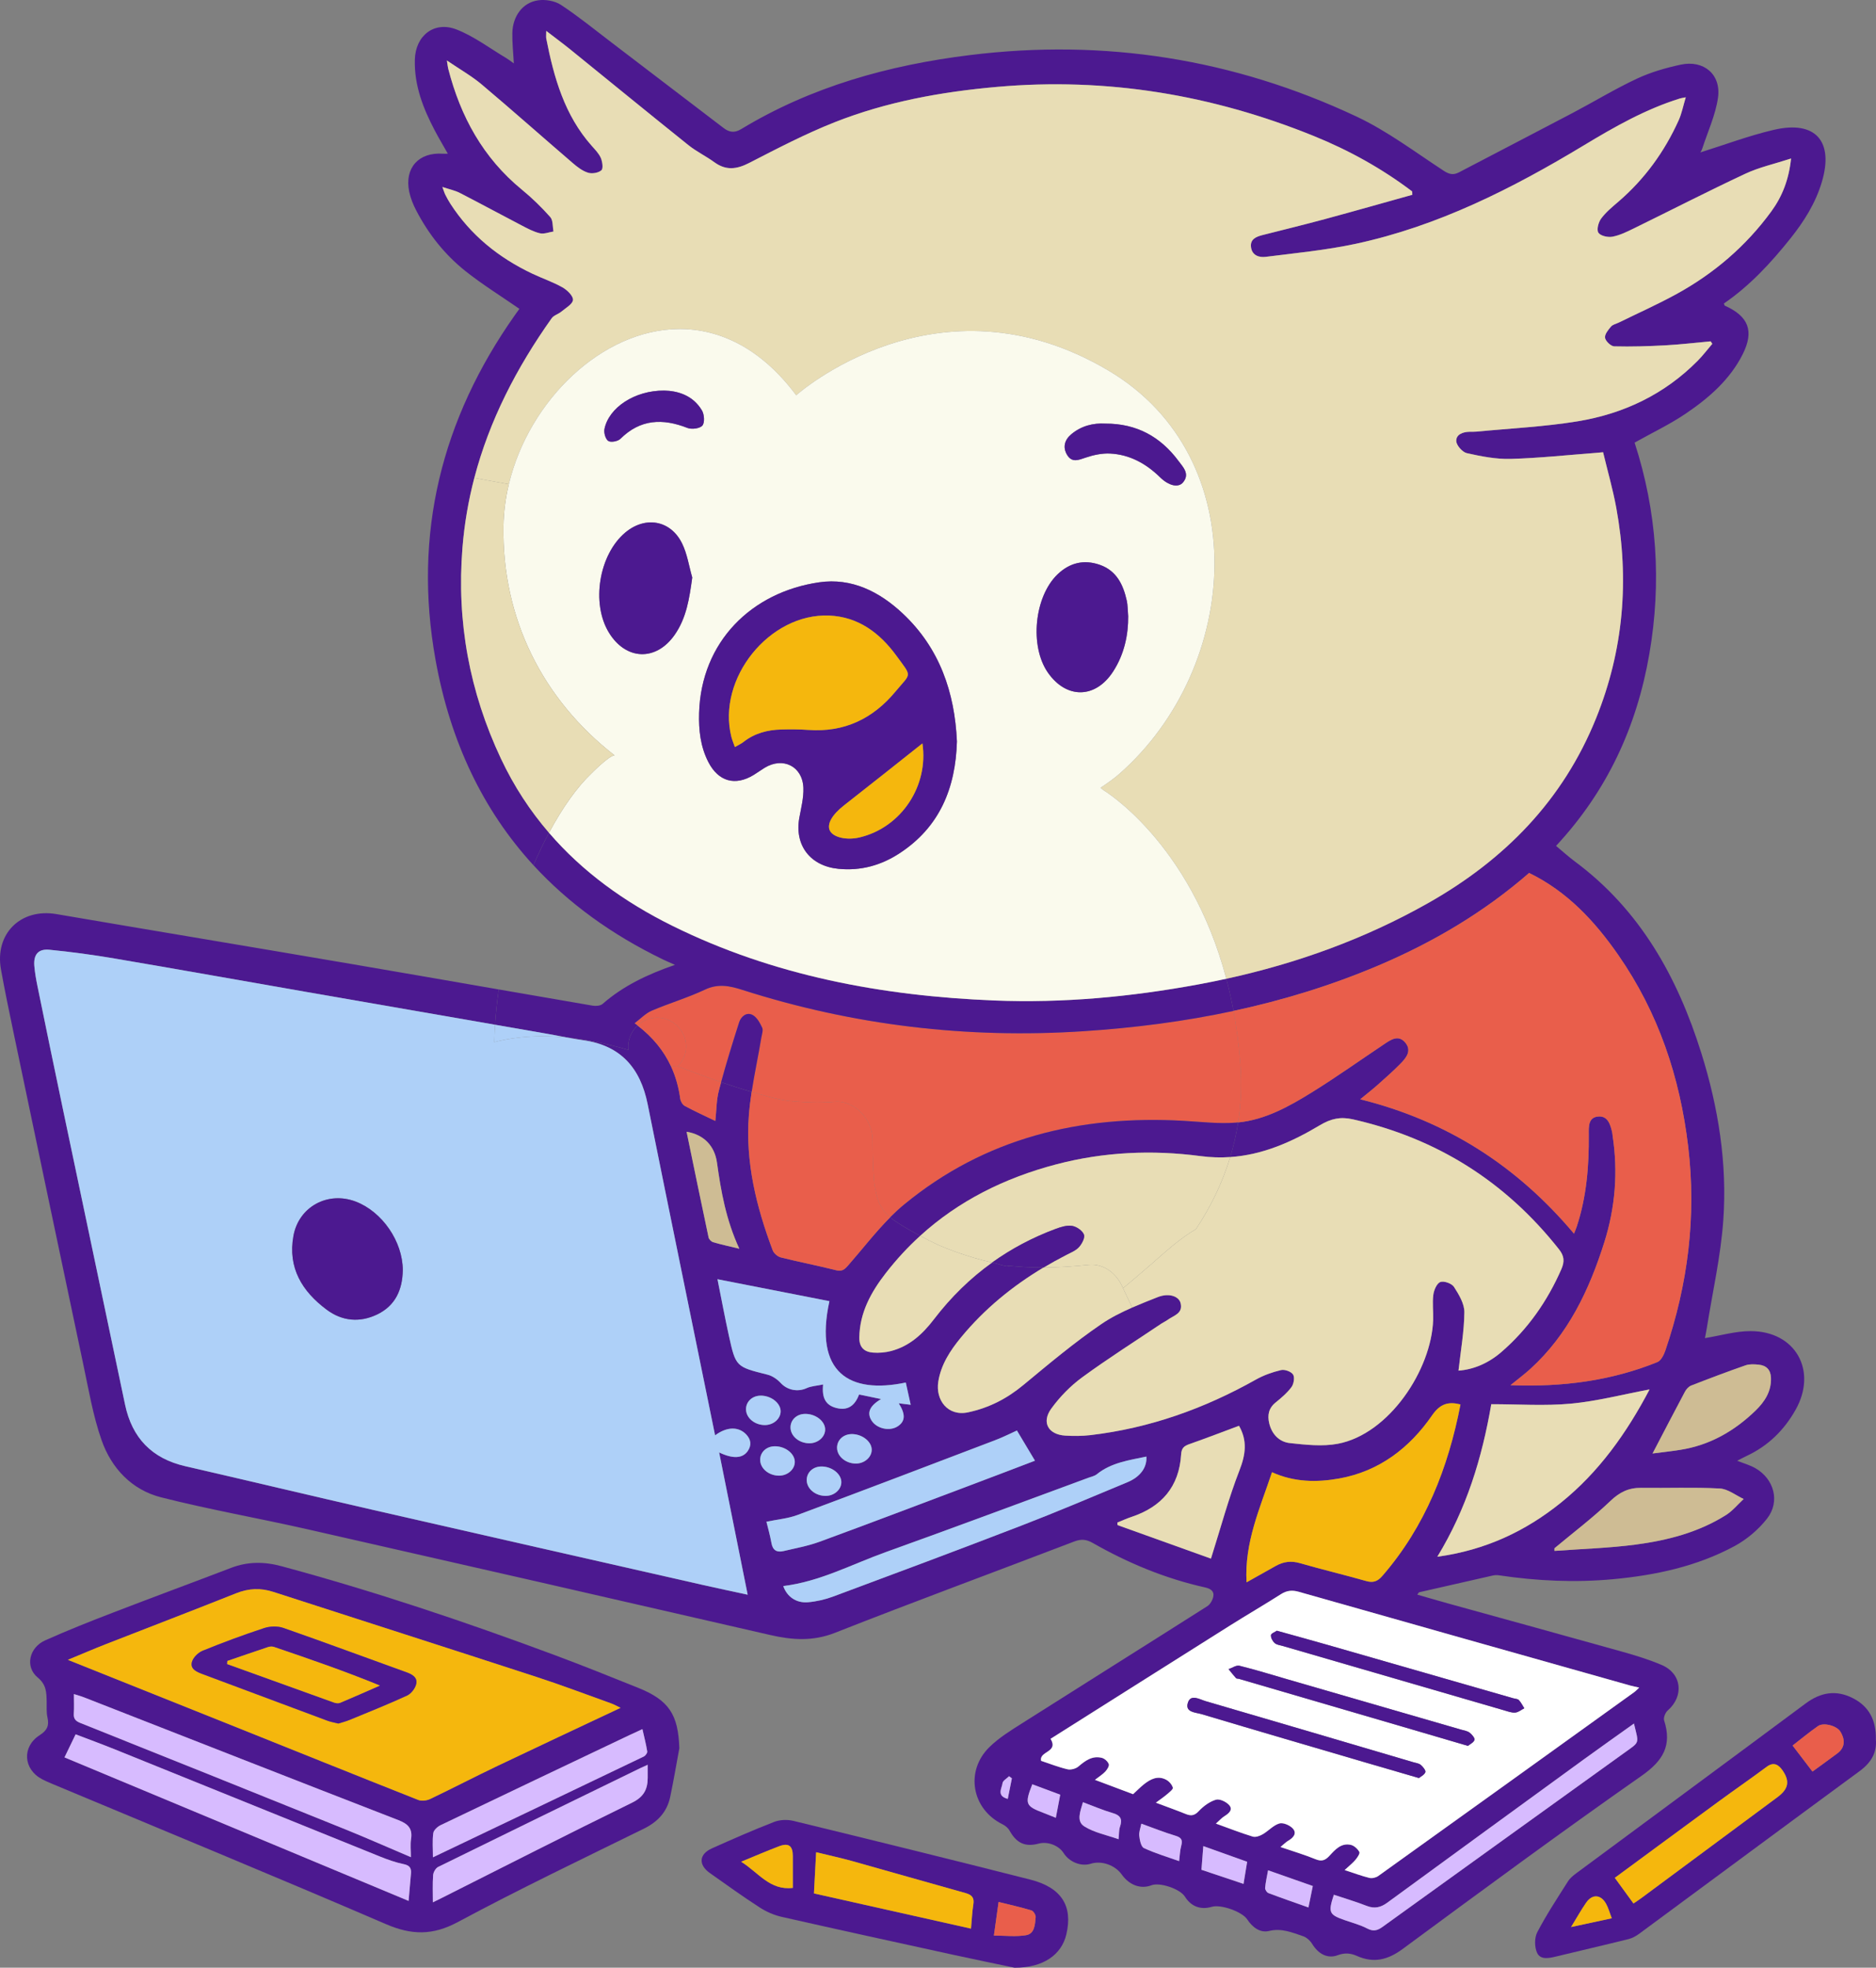 <?xml version="1.0" encoding="UTF-8"?>
<svg xmlns="http://www.w3.org/2000/svg" id="Layer_2" data-name="Layer 2" viewBox="0 0 926.21 971.27">
  <rect x="0" y="0" width="926.21" height="971.27" fill="#808080" stroke="none"/>
  <defs>
    <style>
      .cls-1 {
        fill: #4c1990;
      }

      .cls-1, .cls-2, .cls-3, .cls-4, .cls-5, .cls-6, .cls-7, .cls-8, .cls-9 {
        stroke-width: 0px;
      }

      .cls-2 {
        fill: #aed0f8;
      }

      .cls-3 {
        fill: #d7bbff;
      }

      .cls-4 {
        fill: #cebc94;
      }

      .cls-5 {
        fill: #fff;
      }

      .cls-6 {
        fill: #e95e4b;
      }

      .cls-7 {
        fill: #fafaed;
      }

      .cls-8 {
        fill: #e8ddb5;
      }

      .cls-9 {
        fill: #f5b70d;
      }
    </style>
  </defs>
  <g id="Layer_1-2" data-name="Layer 1">
    <g>
      <path class="cls-1" d="M926.14,858.6c.57,6.56-2.4,11.5-8.01,15.62-36.32,26.66-72.51,53.5-108.77,80.24-1.57,1.15-3.4,2.2-5.27,2.67-11.9,2.96-23.86,5.71-35.78,8.6-3.51.85-7.75,1.79-9.42-1.8-1.31-2.84-1.35-7.42.08-10.17,4.53-8.66,9.94-16.87,15.19-25.15,1.02-1.63,2.69-2.94,4.27-4.11,37.68-27.9,75.43-55.7,113.06-83.68,7.42-5.52,15.01-6.8,23.26-2.62,8.11,4.11,11.6,11.04,11.39,20.4ZM907.13,865.47c3.62-2.7,4.1-6.41,1.5-10.73-1.74-2.88-8.26-4.71-11.08-2.73-4.44,3.11-8.63,6.58-12.52,9.59,3.31,4.33,6.36,8.33,9.81,12.85,3.99-2.91,8.17-5.9,12.29-8.98ZM877.5,887.13c5.41-4,6.35-7.78,2.58-13.24-1.85-2.68-4.25-4.46-7.82-1.81-7.85,5.85-15.93,11.41-23.83,17.2-17.14,12.54-34.22,25.15-51.17,37.62,3.29,4.53,6.16,8.47,9.21,12.66,1.1-.75,2.47-1.62,3.78-2.59,22.41-16.61,44.81-33.24,67.25-49.84ZM795.75,946.87c-1.06-2.76-1.67-5.15-2.84-7.22-2.6-4.61-6.81-4.82-9.81-.48-2.47,3.57-4.59,7.38-7.44,12.02,7.26-1.56,13.34-2.86,20.09-4.32Z"></path>
      <path class="cls-6" d="M908.63,854.74c2.6,4.32,2.12,8.03-1.5,10.73-4.12,3.08-8.3,6.07-12.29,8.98-3.45-4.52-6.5-8.52-9.81-12.85,3.89-3.01,8.08-6.48,12.52-9.59,2.82-1.98,9.34-.15,11.08,2.73Z"></path>
      <path class="cls-1" d="M875.81,64.08c20.52-4.78,29.68,5.59,23.65,25.79-3.1,10.37-8.74,19.36-15.41,27.72-9.66,12.11-20.12,23.44-32.93,32.21.21.54.24.99.44,1.07,11.71,5.23,14.59,12.5,8.86,23.94-6.3,12.56-16.67,21.57-28.01,29.26-7.9,5.36-16.63,9.5-25.38,14.41,11.04,33.97,13.41,68.95,7.25,104.46-6.19,35.73-20.76,67.45-46.04,94.59,3.25,2.71,6.15,5.36,9.3,7.7,32.26,23.94,50.67,57.09,62.4,94.49,8.42,26.84,12.87,54.52,10.87,82.61-1.26,17.8-5.3,35.4-8.11,53.08-.3,1.92-.71,3.81-.95,5.09,7.59-1.23,15.03-3.45,22.48-3.46,22.23-.04,33.22,19.52,22.22,38.94-5.62,9.93-13.47,17.68-23.92,22.58-1.6.75-3.15,1.6-4.85,2.47,3.24,1.3,6.33,2.15,9.01,3.69,9.19,5.29,12.28,16.41,5.79,24.78-4.25,5.48-10.04,10.37-16.14,13.67-18.53,9.99-38.8,14.33-59.65,16.3-19,1.79-37.89.9-56.72-1.91-.96-.15-2.01-.09-2.96.12-12.12,2.72-24.23,5.48-36.34,8.26-.23.05-.38.45-.94,1.17,5.37,1.54,10.52,3.05,15.7,4.49,28.41,7.86,56.85,15.65,85.24,23.61,6.67,1.87,13.36,3.91,19.72,6.62,9.96,4.24,11.16,15.33,2.98,22.47-1.17,1.02-2.2,3.55-1.77,4.89,3.96,12.34-.46,19.88-11.1,27.33-39.78,27.85-78.89,56.67-117.98,85.49-7.36,5.42-14.3,7.14-22.63,3.42-3.03-1.35-5.97-1.64-9.45-.34-5.07,1.91-9.59-.69-12.56-5.51-1-1.63-2.75-3.28-4.52-3.87-5.39-1.8-10.59-4.1-16.8-2.59-4.48,1.09-8.23-1.85-10.8-5.73-2.51-3.79-12.98-7.51-17.47-6.19-5.53,1.64-10.24-.15-13.3-5.05-2.36-3.78-12.34-7.17-16.48-5.59-5.31,2.03-10.92,0-14.71-5.33-3.32-4.66-9.99-6.96-15.3-5.29-4.74,1.5-10.51-.79-13.4-5.3-2.4-3.76-7.86-5.82-12.28-4.64-6.69,1.79-10.96-.22-14.4-6.43-.72-1.3-2.13-2.46-3.49-3.12-15.15-7.45-18.58-26.2-6.42-38.11,4.81-4.7,10.76-8.33,16.49-11.97,30.32-19.24,60.76-38.3,91.06-57.55,1.46-.93,2.66-3.07,2.98-4.82.49-2.76-1.55-3.89-4.13-4.46-19.6-4.37-37.95-11.99-55.35-21.91-3.19-1.82-5.71-2.08-9.19-.75-39.35,15.07-78.91,29.63-118.12,45.07-11,4.33-21.23,3.56-32.11,1.06-76.17-17.51-152.36-34.94-228.59-52.22-23.95-5.43-48.19-9.66-71.98-15.7-14.53-3.68-24.58-14.38-29.45-28.31-4.19-11.98-6.32-24.71-8.97-37.19-11.59-54.73-23.05-109.48-34.53-164.23-2.14-10.23-4.27-20.48-6.13-30.77-3.21-17.7,9.72-30.41,27.39-27.39,48.94,8.35,97.92,16.48,146.86,24.84,23.84,4.07,47.67,8.21,71.5,12.35-.82,5.72-1.44,11.54-1.82,17.42-30.94-5.37-61.88-10.74-92.81-16.12-31.73-5.53-63.43-11.19-95.18-16.59-10.63-1.8-21.34-3.26-32.06-4.3-5.52-.54-7.9,2.45-7.42,8.02.29,3.3.86,6.59,1.53,9.84,4.09,20,8.21,39.99,12.41,59.97,10.26,48.89,20.59,97.77,30.85,146.66,3.46,16.49,13.24,26.63,29.74,30.43,31.05,7.14,62.03,14.55,93.09,21.66,54.18,12.41,108.4,24.68,162.62,36.99,7.02,1.59,14.07,3.07,21.95,4.78-4.81-24.01-9.43-47.01-14.09-70.23,6.86,3.29,11.64,3,14.18-.77,1.95-2.91,1.49-5.71-.87-8.16-3.74-3.89-9.52-3.83-15.31.5-11.18-54.84-22.34-109.15-33.3-163.5-3.58-17.75-13.23-28.93-31.73-31.53-2.69-.38-5.37-.85-8.04-1.35,10.21,1.02,20.37,3.25,30.32,6.13-.07-.56-.12-1.12-.12-1.69,0-4.02,1.79-7.73,4.59-10.36,7.54,5.8,12.97,12.49,16.52,20.17,2.27,4.91,3.77,10.22,4.56,15.96.18,1.29,1.13,2.97,2.22,3.56,4.78,2.59,9.74,4.83,15.1,7.42.59-5.43.52-10.37,1.74-14.96.37-1.4.74-2.8,1.12-4.19,4.97,1.71,9.95,3.33,15.01,4.77.02.01.04.01.06.02-.58,3.82-1.06,7.65-1.36,11.49-1.8,23.09,3.66,45.22,11.75,66.71.56,1.5,2.45,3.13,4.01,3.52,9.01,2.26,18.15,4,27.15,6.29,2.99.77,4.23-.22,6.1-2.36,6.92-7.89,13.41-16.37,20.79-23.77.44.38.88.75,1.32,1.13.12.1.24.19.37.27.82.55,1.63,1.12,2.46,1.65,1.96,1.27,3.98,2.47,6.01,3.62,1.52.86,3.05,1.71,4.6,2.53-6.07,5.52-11.75,11.66-17.01,18.44-7.18,9.25-12.84,19.39-13.03,31.73-.07,4.93,2.48,7.12,6.78,7.46,2.92.23,6.01-.04,8.85-.77,9.11-2.37,15.59-8.33,21.21-15.68,8.36-10.94,17.94-20.3,28.73-28.02.21.05.42.09.63.14,1.63.35,6.7,2.18,8.4,1.61-.88.21-3.03-.42-.42-.15.73.07,1.46.15,2.2.22,1.74.17,3.48.3,5.22.4,3.09.18,6.19.25,9.29.24h.07c-15.38,9.2-29.17,20.44-40.74,34.49-5.32,6.45-9.91,13.43-11.24,21.9-1.42,9.03,4.71,17.25,14.76,15.09,10.43-2.24,19.17-6.78,27.29-13.51,12.54-10.38,25.06-20.9,38.48-30.06,4.71-3.22,9.89-5.81,15.21-8.14,4.14-1.81,8.36-3.47,12.53-5.12,5.63-2.25,10.54-.43,11.37,2.93,1.29,5.16-3.45,6.1-6.36,8.24-.93.69-2.02,1.15-2.99,1.79-13.1,8.8-26.45,17.25-39.18,26.56-5.81,4.25-11.11,9.67-15.33,15.5-4.91,6.79-1.46,12.79,6.89,13.31,4.14.25,8.35.24,12.46-.24,29.12-3.42,56.15-13.06,81.64-27.39,3.85-2.17,8.18-3.71,12.48-4.72,1.81-.42,5,.74,5.93,2.21.88,1.4.34,4.65-.8,6.19-2.13,2.89-5,5.31-7.83,7.6-3.47,2.81-4.11,6.3-3.15,10.29,1.29,5.41,4.97,9.18,10.19,9.75,7.83.84,16.04,1.77,23.65.34,25.36-4.76,46.26-36.6,47.08-61.06.14-4.16-.44-8.38.09-12.47.3-2.32,1.72-5.66,3.47-6.31,1.78-.67,5.64.71,6.73,2.4,2.43,3.78,5.17,8.31,5.13,12.51-.09,9.48-1.8,18.94-2.9,28.83,7.51-.54,14.83-3.71,21.15-9.16,13.06-11.29,22.68-25.05,29.61-40.85,1.71-3.9,1.45-6.6-1.15-9.89-26.38-33.4-60.23-54.75-101.76-64.15-6.15-1.39-10.86-.32-16.23,2.88-13.95,8.35-28.3,14.66-44.32,15.75,1.69-5.55,3-11.25,3.91-17.09,13.44-1.34,25.21-7.92,36.5-14.92,12-7.44,23.52-15.65,35.27-23.5,3.35-2.24,7.15-5.11,10.63-1.13,3.62,4.14.47,7.82-2.53,10.83-3.51,3.54-7.25,6.85-10.98,10.16-2.65,2.35-5.45,4.52-8.61,7.13,42.87,10.66,77.46,32.94,105.55,66.34.5-1.29,1-2.45,1.39-3.64,4.84-14.72,6.03-29.91,5.9-45.28-.03-3.8-.36-8.58,4.78-8.93,4.67-.31,5.9,4.04,6.78,7.9.11.48.12.99.19,1.48,2.75,17.9,1.35,35.54-4.09,52.74-7.44,23.55-17.82,45.49-36.52,62.49-2.85,2.59-5.96,4.9-9.8,8.03,25.76.97,49.64-2.18,72.49-11.39,1.84-.74,3.25-3.61,3.99-5.79,11.15-32.71,15.36-66.15,11.25-100.66-4.08-34.29-14.73-66.04-34.49-94.48-11.6-16.7-25.22-31.37-44.04-40.53-22.29,19.41-47.38,34.22-74.46,45.71-23.3,9.88-47.16,17.16-71.48,22.39-1.03-5.53-2.23-10.82-3.56-15.87,34.96-7.64,68.35-19.66,99.73-37.41,37.65-21.31,66.48-50.62,82.86-91.26,13.56-33.61,16.45-68.28,9.94-103.78-1.7-9.23-4.31-18.28-6.51-27.45-1.61.15-2.24.22-2.88.27-14.25,1.08-28.48,2.62-42.74,3.03-7.2.2-14.55-1.26-21.64-2.84-2.18-.49-5.11-3.79-5.22-5.92-.17-3.29,3.23-4.59,6.54-4.63,1.16-.02,2.34.03,3.49-.08,16.69-1.62,33.53-2.4,50.04-5.12,22.6-3.73,42.76-13.31,59.11-29.85,2.59-2.61,4.82-5.57,7.22-8.37-.26-.4-.53-.81-.8-1.22-7.42.67-14.84,1.56-22.28,1.96-8.44.46-16.9.73-25.34.51-1.64-.05-4.25-2.54-4.53-4.21-.27-1.68,1.57-3.95,2.94-5.56.89-1.04,2.61-1.36,3.95-2.02,9.4-4.61,18.97-8.88,28.14-13.89,18.64-10.19,34.51-23.74,47.07-40.95,5.41-7.4,8.65-15.75,9.74-26.09-8.21,2.67-15.76,4.32-22.59,7.52-18.49,8.65-36.65,17.99-54.99,26.96-3.42,1.68-6.96,3.42-10.63,4.12-2.22.42-5.88-.4-6.92-1.98-.96-1.45.01-5.15,1.35-6.96,2.34-3.16,5.5-5.76,8.53-8.36,12.96-11.14,22.75-24.65,29.75-40.16,1.52-3.37,2.22-7.1,3.51-11.36-1.68.34-2.3.41-2.88.59-16.96,5.27-32.27,13.98-47.35,23.08-35.42,21.39-72.11,39.96-112.9,48.69-14.55,3.11-29.48,4.53-44.27,6.4-3.13.4-6.62-.62-7.22-4.59-.63-4.13,2.48-5.35,5.72-6.18,10.3-2.62,20.62-5.13,30.87-7.9,14.38-3.89,28.7-7.97,43.04-11.97-.04-.56-.07-1.12-.11-1.67-14.91-11.28-31.14-20.28-48.45-27.3-50.28-20.4-102.37-29.07-156.61-24.27-27.46,2.43-54.39,7.31-80.04,17.44-14.47,5.71-28.36,12.98-42.23,20.1-6.13,3.14-11.4,3.83-17.15-.35-4.16-3.03-8.9-5.3-12.9-8.51-19.47-15.59-38.77-31.4-58.16-47.1-3.66-2.96-7.45-5.75-11.97-9.23,0,2.16-.13,3,.02,3.78,3.77,19.23,9.01,37.85,22.47,52.98,1.65,1.86,3.51,3.74,4.47,5.96.78,1.84,1.27,5.2.29,6.07-1.48,1.31-4.61,1.83-6.58,1.22-2.75-.85-5.29-2.8-7.53-4.73-15.02-12.9-29.83-26.06-44.97-38.82-4.96-4.18-10.71-7.42-17.22-11.86.4,2.43.46,3.22.65,3.98,6.05,23.63,17.23,44.1,36.41,59.8,5.01,4.1,9.7,8.67,13.99,13.51,1.41,1.59,1.11,4.71,1.59,7.13-2.25.34-4.67,1.36-6.73.87-3.17-.75-6.17-2.39-9.11-3.92-10.17-5.29-20.23-10.77-30.42-16-2.39-1.22-5.11-1.77-8.61-2.93.79,2.1,1.05,3.03,1.48,3.88.76,1.48,1.55,2.95,2.45,4.34,10.02,15.55,23.85,26.67,40.42,34.54,4.95,2.35,10.2,4.11,14.95,6.79,2.31,1.31,5.34,4.23,5.19,6.2-.16,2.09-3.64,4.01-5.81,5.83-1.46,1.21-3.68,1.77-4.71,3.22-17.37,24.48-30.76,50.45-38.19,78.82-2.9,11.1-4.89,22.56-5.85,34.45-2.94,36.54,3.49,71.24,19.03,104.19,6.42,13.62,14.39,25.74,23.69,36.52-2.66,4.96-5.23,10.31-7.68,16-24.94-27.17-41.07-61.02-48.34-101.41-11.18-62.08,2.94-118.75,39.19-170.12.86-1.21,1.72-2.41,2.22-3.1-9-6.24-18.17-11.91-26.55-18.56-10.26-8.14-18.34-18.35-24.4-30.01-1.51-2.91-2.8-6.08-3.46-9.29-2.41-11.69,4.72-19.56,16.64-18.7.64.04,1.29,0,2.45,0-2.26-3.99-4.43-7.62-6.4-11.36-5.8-10.98-10.24-22.38-9.9-35.08.32-11.92,9.61-19.23,20.7-14.84,8.67,3.42,16.37,9.29,24.49,14.11,1.11.66,2.13,1.49,3.69,2.6-.28-5.33-.83-10.16-.74-14.98.16-8.38,5.11-15.1,12.75-16.18,3.62-.52,8.24.28,11.25,2.26,8.58,5.65,16.59,12.18,24.78,18.42,18.52,14.1,37.01,28.25,55.53,42.37,2.72,2.07,5.3,2.57,8.62.56,34.75-21.04,72.97-31.62,112.9-36.56,66.51-8.23,130.33,1.86,190.9,30.31,15.21,7.15,28.93,17.52,43.09,26.78,2.82,1.84,4.82,2.21,7.6.75,18.68-9.78,37.41-19.46,56.06-29.28,10.59-5.58,20.84-11.82,31.65-16.89,6.83-3.2,14.29-5.36,21.69-6.95,11.41-2.45,20.05,4.83,18.42,16.31-1.21,8.52-5.02,16.68-7.72,24.98-.33,1.03-.95,1.96-.99,2.02,11.82-3.68,23.88-8.25,36.32-11.15ZM866.75,696.26c4.48-4.35,7.84-9.43,7.61-16.15-.15-4.01-2.3-6.14-6.1-6.51-2.12-.2-4.47-.36-6.42.32-9.03,3.15-17.99,6.53-26.9,10.01-1.24.49-2.41,1.8-3.06,3.02-5.35,10.03-10.57,20.13-15.99,30.5,4.38-.57,8.98-1.07,13.54-1.78,14.61-2.26,26.84-9.25,37.32-19.41ZM852.12,747.85c3.28-2.06,5.85-5.26,8.75-7.94-3.93-1.81-7.78-4.97-11.79-5.18-12.88-.68-25.82-.14-38.74-.32-6.17-.09-10.68,2.09-15.26,6.47-8.69,8.31-18.35,15.61-27.6,23.33-.01.44-.01.88-.02,1.32,13.38-.99,26.83-1.37,40.1-3.12,15.65-2.06,30.96-6,44.56-14.56ZM806.9,835.21c.73-.53,1.34-1.22,2.4-2.21-1.87-.43-3.14-.65-4.37-1-54.57-15.4-109.14-30.78-163.68-46.28-3.31-.94-5.93-.67-8.82,1.16-8.27,5.26-16.75,10.2-25.05,15.42-29.66,18.67-59.27,37.41-88.69,55.98,4.08,6.78-5.75,5.99-4.68,10.87,4.22,1.4,8.54,3.12,13.02,4.17,1.64.39,4.09-.26,5.39-1.36,3.43-2.93,6.89-5.47,11.6-4.27,1.36.34,2.93,1.78,3.4,3.08.33.91-.78,2.66-1.68,3.64-1.25,1.37-2.91,2.37-5.15,4.13,6.97,2.61,12.96,4.86,18.83,7.07,1.95-1.78,3.57-3.46,5.38-4.9,3.26-2.57,6.86-4.43,10.98-2.21,1.44.77,2.86,2.39,3.28,3.91.22.76-1.73,2.26-2.87,3.24-1.56,1.34-3.28,2.49-5.52,4.16,5.49,2.06,10.15,3.72,14.73,5.57,2.55,1.03,4.29.9,6.42-1.38,2.3-2.45,5.35-4.72,8.49-5.66,1.84-.56,5.19,1.05,6.62,2.73,1.91,2.27-.28,4.09-2.45,5.43-1.3.81-2.35,2.03-4.17,3.63,6.68,2.4,12.37,4.65,18.21,6.42,1.41.43,3.48-.33,4.9-1.15,2.84-1.64,5.22-4.44,8.21-5.33,1.88-.56,5.2.88,6.67,2.51,2.12,2.35.29,4.5-2.19,5.95-1.28.75-2.35,1.87-3.92,3.16,6.38,2.18,11.96,3.83,17.31,6.02,3.01,1.24,4.77.59,6.86-1.67,2.79-3.02,5.76-6.47,10.52-5.42,1.65.36,3.41,1.98,4.25,3.5.41.76-.98,2.78-1.93,3.91-1.37,1.62-3.08,2.94-5.33,5.04,4.66,1.51,8.39,2.93,12.24,3.87,1.32.32,3.24-.14,4.38-.96,42.18-30.2,84.29-60.48,126.41-90.77ZM801.93,865.22c7.88-5.68,7.21-4.22,4.78-14.48-8.54,6.11-16.67,11.82-24.7,17.66-32.39,23.56-64.76,47.13-97.09,70.77-3.24,2.37-6.29,3.1-10.16,1.58-5.31-2.08-10.81-3.69-16.22-5.5-2.87,8.78-2.38,9.81,5.3,12.51,3.75,1.31,7.67,2.33,11.17,4.15,2.99,1.55,5,1.06,7.56-.79,39.75-28.68,79.58-57.26,119.36-85.9ZM814.42,685.83c-13.51,2.53-26.12,5.84-38.93,7.02-12.84,1.19-25.87.26-39.22.26-4.6,26.62-12.16,51.53-26.64,75.3,23.84-3.27,43.6-12.64,61.02-26.68,18.79-15.13,32.49-34.45,43.77-55.9ZM721.06,693.24c-5.93-1.49-10.01-.42-14,5.36-11.11,16.1-26.07,27.61-45.77,31.17-11.09,2.01-22.38,1.89-33.28-3.08-5.91,17.75-13.66,34.59-12.57,54.35,5.25-2.94,9.84-5.51,14.42-8.09,3.79-2.14,7.59-2.64,11.94-1.38,10.83,3.13,21.82,5.73,32.67,8.82,3.51.99,5.66.22,8.06-2.56,21.17-24.43,32.47-53.31,38.53-84.59ZM646,941.53c.77-3.81,1.42-7,2.15-10.59-7.22-2.54-14.43-5.07-22.09-7.76-.58,3.26-1.22,5.98-1.45,8.72-.07.82.84,2.22,1.61,2.52,6.53,2.47,13.14,4.75,19.78,7.11ZM613.95,929.89c.65-4,1.21-7.37,1.79-10.91-7.15-2.56-14.05-5.03-21.65-7.74-.33,4.26-.62,7.97-.91,11.69,7.22,2.42,13.9,4.66,20.77,6.96ZM611.97,725.7c3.05-7.81,3.91-14.66-.26-21.93-8.04,2.99-16.21,6.15-24.47,9.04-2.64.92-3.91,1.94-4.1,5.09-.96,15.93-9.64,25.94-24.58,30.88-2.34.78-4.6,1.83-6.9,2.76.03.42.06.83.09,1.25,15.53,5.57,31.07,11.15,46.12,16.55,4.88-15.42,8.71-29.83,14.1-43.64ZM583.2,911.06c.81-2.91-.02-4.09-2.91-4.95-5.37-1.6-10.59-3.71-16.8-5.94-.42,2.23-1.25,4.19-1.02,6.02.26,2.14.87,5.35,2.31,6.02,5.48,2.57,11.36,4.3,17.37,6.44.36-2.79.41-5.27,1.05-7.59ZM556.56,731.66c6.56-2.72,9.78-7.4,9.43-12.69-8.53,1.8-17.31,2.95-24.47,8.72-1.11.9-2.71,1.21-4.11,1.72-33.3,12.25-66.53,24.69-99.93,36.65-16.78,6.01-32.71,14.64-50.77,16.82,1.79,5.18,6.31,8.49,12.2,7.99,4.24-.36,8.55-1.36,12.54-2.85,30.92-11.5,61.84-23.03,92.62-34.9,17.64-6.8,35.04-14.19,52.49-21.46ZM552.96,901.67c1.33-3.81.19-5.66-3.69-6.77-4.73-1.36-9.27-3.35-14.61-5.33-1.21,4.35-3.4,9.35.63,11.91,4.91,3.11,11.07,4.27,16.96,6.36.27-2.61.13-4.52.71-6.17ZM521.28,897.26c.77-4.07,1.45-7.6,2.17-11.4-4.66-1.74-9.23-3.43-13.79-5.13-3.83,9.74-3.39,10.75,5.67,14.17,1.86.7,3.68,1.46,5.95,2.36ZM510.98,721c-3.07-5.14-5.97-9.98-8.91-14.9-3.18,1.43-6.84,3.3-10.67,4.75-32.52,12.39-65.03,24.8-97.64,36.95-4.73,1.77-9.97,2.2-15.36,3.33.69,2.87,1.8,6.66,2.48,10.53.64,3.64,2.73,4.72,5.96,3.95,5.96-1.41,12.06-2.5,17.79-4.6,24.9-9.13,49.69-18.56,74.5-27.91,10.83-4.07,21.64-8.21,31.85-12.1ZM499.58,877.79l-1.38-1.05c-1.14,1.14-3.1,2.19-3.24,3.45-.28,2.51-3.16,6.2,2.59,7.75.76-3.79,1.39-6.97,2.03-10.15ZM449.62,693.4c-.87-3.96-1.64-7.47-2.42-10.98-27.78,5.86-45.42-4.8-37.71-40.16-18.15-3.56-36.29-7.11-55.26-10.83,1.95,9.7,3.63,18.78,5.61,27.79,3.43,15.53,3.53,15.41,19.11,19.32,2.4.6,4.84,2.31,6.56,4.17,3.2,3.45,8.32,4.5,12.71,2.49,2.29-1.05,5-1.15,8.16-1.82-.67,6.52,1.16,10.29,6.69,11.64,5.81,1.41,9.09-1.48,11.09-6.69,3.49.72,6.69,1.39,10.84,2.25-5.8,3.43-7.07,6.87-4.67,10.64,2.54,4,8.91,5.4,12.85,2.84,3.78-2.45,4.01-5.91.54-11.39,2.09.26,3.93.49,5.9.73ZM422.78,722.41c4.22-.09,7.71-3.3,7.59-6.98-.13-4.11-5.07-7.77-10.18-7.55-4.08.17-7.05,3.15-6.92,6.94.14,4.21,4.51,7.7,9.51,7.59ZM407.65,738.38c4.23,0,7.76-3.13,7.73-6.83-.03-4.13-4.82-7.8-10.04-7.68-4.08.1-7.11,3.01-7.05,6.79.06,4.23,4.3,7.74,9.36,7.72ZM407.39,705.68c.05-4.15-4.68-7.85-9.94-7.78-4.09.05-7.16,2.91-7.16,6.68,0,4.25,4.19,7.79,9.26,7.83,4.22.03,7.81-3.05,7.84-6.73ZM384.63,728.39c4.23,0,7.77-3.09,7.77-6.79,0-4.13-4.76-7.81-9.99-7.71-4.09.07-7.13,2.96-7.1,6.74.03,4.23,4.27,7.76,9.32,7.76ZM377.75,703.41c4.23-.05,7.74-3.22,7.66-6.9-.08-4.11-4.96-7.78-10.11-7.61-4.08.14-7.08,3.09-6.98,6.87.1,4.23,4.41,7.71,9.43,7.64ZM352.11,613.16c3.92,1.15,7.93,2.01,12.9,3.21-6.62-14.34-9.06-28.37-11.03-42.49-1.12-8.07-6.29-13.81-15-15.24,3.62,17.54,7.18,34.87,10.86,52.18.2.92,1.34,2.07,2.27,2.34Z"></path>
      <path class="cls-8" d="M884.28,78.24c-1.09,10.34-4.33,18.69-9.74,26.09-12.56,17.21-28.43,30.76-47.07,40.95-9.17,5.01-18.74,9.28-28.14,13.89-1.34.66-3.06.98-3.95,2.02-1.37,1.61-3.21,3.88-2.94,5.56.28,1.67,2.89,4.16,4.53,4.21,8.44.22,16.9-.05,25.34-.51,7.44-.4,14.86-1.29,22.28-1.96.27.41.54.82.8,1.22-2.4,2.8-4.63,5.76-7.22,8.37-16.35,16.54-36.51,26.12-59.11,29.85-16.51,2.72-33.35,3.5-50.04,5.12-1.15.11-2.33.06-3.49.08-3.31.04-6.71,1.34-6.54,4.63.11,2.13,3.04,5.43,5.22,5.92,7.09,1.58,14.44,3.04,21.64,2.84,14.26-.41,28.49-1.95,42.74-3.03.64-.05,1.27-.12,2.88-.27,2.2,9.17,4.81,18.22,6.51,27.45,6.51,35.5,3.62,70.17-9.94,103.78-16.38,40.64-45.21,69.95-82.86,91.26-31.38,17.75-64.77,29.77-99.73,37.41-17.89-67.7-60.77-93.17-60.77-93.17-.43-.4-.9-.67-1.34-1.07,3.28-2.23,6.53-4.45,9.27-6.86,60.18-52.92,66.84-156.17-5.16-199.01-84.68-50.37-154.35,12.08-154.35,12.08-17.41-23.34-37.95-32.84-57.97-32.69-37.86.3-73.98,35.17-83.9,76.6l-17.05-3.09c7.43-28.37,20.82-54.34,38.19-78.82,1.03-1.45,3.25-2.01,4.71-3.22,2.17-1.82,5.65-3.74,5.81-5.83.15-1.97-2.88-4.89-5.19-6.2-4.75-2.68-10-4.44-14.95-6.79-16.57-7.87-30.4-18.99-40.42-34.54-.9-1.39-1.69-2.86-2.45-4.34-.43-.85-.69-1.78-1.48-3.88,3.5,1.16,6.22,1.71,8.61,2.93,10.19,5.23,20.25,10.71,30.42,16,2.94,1.53,5.94,3.17,9.11,3.92,2.06.49,4.48-.53,6.73-.87-.48-2.42-.18-5.54-1.59-7.13-4.29-4.84-8.98-9.41-13.99-13.51-19.18-15.7-30.36-36.17-36.41-59.8-.19-.76-.25-1.55-.65-3.98,6.51,4.44,12.26,7.68,17.22,11.86,15.14,12.76,29.95,25.92,44.97,38.82,2.24,1.93,4.78,3.88,7.53,4.73,1.97.61,5.1.09,6.58-1.22.98-.87.49-4.23-.29-6.07-.96-2.22-2.82-4.1-4.47-5.96-13.46-15.13-18.7-33.75-22.47-52.98-.15-.78-.02-1.62-.02-3.78,4.52,3.48,8.31,6.27,11.97,9.23,19.39,15.7,38.69,31.51,58.16,47.1,4,3.21,8.74,5.48,12.9,8.51,5.75,4.18,11.02,3.49,17.15.35,13.87-7.12,27.76-14.39,42.23-20.1,25.65-10.13,52.58-15.01,80.04-17.44,54.24-4.8,106.33,3.87,156.61,24.27,17.31,7.02,33.54,16.02,48.45,27.3.04.55.07,1.11.11,1.67-14.34,4-28.66,8.08-43.04,11.97-10.25,2.77-20.57,5.28-30.87,7.9-3.24.83-6.35,2.05-5.72,6.18.6,3.97,4.09,4.99,7.22,4.59,14.79-1.87,29.72-3.29,44.27-6.4,40.79-8.73,77.48-27.3,112.9-48.69,15.08-9.1,30.39-17.81,47.35-23.08.58-.18,1.2-.25,2.88-.59-1.29,4.26-1.99,7.99-3.51,11.36-7,15.51-16.79,29.02-29.75,40.16-3.03,2.6-6.19,5.2-8.53,8.36-1.34,1.81-2.31,5.51-1.35,6.96,1.04,1.58,4.7,2.4,6.92,1.98,3.67-.7,7.21-2.44,10.63-4.12,18.34-8.97,36.5-18.31,54.99-26.96,6.83-3.2,14.38-4.85,22.59-7.52Z"></path>
      <path class="cls-9" d="M880.08,873.89c3.77,5.46,2.83,9.24-2.58,13.24-22.44,16.6-44.84,33.23-67.25,49.84-1.31.97-2.68,1.84-3.78,2.59-3.05-4.19-5.92-8.13-9.21-12.66,16.95-12.47,34.03-25.08,51.17-37.62,7.9-5.79,15.98-11.35,23.83-17.2,3.57-2.65,5.97-.87,7.82,1.81Z"></path>
      <path class="cls-4" d="M874.36,680.11c.23,6.72-3.13,11.8-7.61,16.15-10.48,10.16-22.71,17.15-37.32,19.41-4.56.71-9.16,1.21-13.54,1.78,5.42-10.37,10.64-20.47,15.99-30.5.65-1.22,1.82-2.53,3.06-3.02,8.91-3.48,17.87-6.86,26.9-10.01,1.95-.68,4.3-.52,6.42-.32,3.8.37,5.95,2.5,6.1,6.51Z"></path>
      <path class="cls-4" d="M860.87,739.91c-2.9,2.68-5.47,5.88-8.75,7.94-13.6,8.56-28.91,12.5-44.56,14.56-13.27,1.75-26.72,2.13-40.1,3.12.01-.44.01-.88.02-1.32,9.25-7.72,18.91-15.02,27.6-23.33,4.58-4.38,9.09-6.56,15.26-6.47,12.92.18,25.86-.36,38.74.32,4.01.21,7.86,3.37,11.79,5.18Z"></path>
      <path class="cls-6" d="M833.48,565.9c4.11,34.51-.1,67.95-11.25,100.66-.74,2.18-2.15,5.05-3.99,5.79-22.85,9.21-46.73,12.36-72.49,11.39,3.84-3.13,6.95-5.44,9.8-8.03,18.7-17,29.08-38.94,36.52-62.49,5.44-17.2,6.84-34.84,4.09-52.74-.07-.49-.08-1-.19-1.48-.88-3.86-2.11-8.21-6.78-7.9-5.14.35-4.81,5.13-4.78,8.93.13,15.37-1.06,30.56-5.9,45.28-.39,1.19-.89,2.35-1.39,3.64-28.09-33.4-62.68-55.68-105.55-66.34,3.16-2.61,5.96-4.78,8.61-7.13,3.73-3.31,7.47-6.62,10.98-10.16,3-3.01,6.15-6.69,2.53-10.83-3.48-3.98-7.28-1.11-10.63,1.13-11.75,7.85-23.27,16.06-35.27,23.5-11.29,7-23.06,13.58-36.5,14.92,1.42-9.19,1.84-18.72,1.11-28.55-.69-9.39-1.86-18.22-3.39-26.5,24.32-5.23,48.18-12.51,71.48-22.39,27.08-11.49,52.17-26.3,74.46-45.71,18.82,9.16,32.44,23.83,44.04,40.53,19.76,28.44,30.41,60.19,34.49,94.48Z"></path>
      <path class="cls-5" d="M809.3,833c-1.06.99-1.67,1.68-2.4,2.21-42.12,30.29-84.23,60.57-126.41,90.77-1.14.82-3.06,1.28-4.38.96-3.85-.94-7.58-2.36-12.24-3.87,2.25-2.1,3.96-3.42,5.33-5.04.95-1.13,2.34-3.15,1.93-3.91-.84-1.52-2.6-3.14-4.25-3.5-4.76-1.05-7.73,2.4-10.52,5.42-2.09,2.26-3.85,2.91-6.86,1.67-5.35-2.19-10.93-3.84-17.31-6.02,1.57-1.29,2.64-2.41,3.92-3.16,2.48-1.45,4.31-3.6,2.19-5.95-1.47-1.63-4.79-3.07-6.67-2.51-2.99.89-5.37,3.69-8.21,5.33-1.42.82-3.49,1.58-4.9,1.15-5.84-1.77-11.53-4.02-18.21-6.42,1.82-1.6,2.87-2.82,4.17-3.63,2.17-1.34,4.36-3.16,2.45-5.43-1.43-1.68-4.78-3.29-6.62-2.73-3.14.94-6.19,3.21-8.49,5.66-2.13,2.28-3.87,2.41-6.42,1.38-4.58-1.85-9.24-3.51-14.73-5.57,2.24-1.67,3.96-2.82,5.52-4.16,1.14-.98,3.09-2.48,2.87-3.24-.42-1.52-1.84-3.14-3.28-3.91-4.12-2.22-7.72-.36-10.98,2.21-1.81,1.44-3.43,3.12-5.38,4.9-5.87-2.21-11.86-4.46-18.83-7.07,2.24-1.76,3.9-2.76,5.15-4.13.9-.98,2.01-2.73,1.68-3.64-.47-1.3-2.04-2.74-3.4-3.08-4.71-1.2-8.17,1.34-11.6,4.27-1.3,1.1-3.75,1.75-5.39,1.36-4.48-1.05-8.8-2.77-13.02-4.17-1.07-4.88,8.76-4.09,4.68-10.87,29.42-18.57,59.03-37.31,88.69-55.98,8.3-5.22,16.78-10.16,25.05-15.42,2.89-1.83,5.51-2.1,8.82-1.16,54.54,15.5,109.11,30.88,163.68,46.28,1.23.35,2.5.57,4.37,1ZM748.13,845.33c1.53-.14,2.97-1.37,4.45-2.12-.89-1.38-1.61-2.91-2.72-4.07-.59-.62-1.84-.6-2.79-.88-30.56-8.78-61.12-17.58-91.68-26.35-8.12-2.32-16.27-4.55-24.98-6.98-.9.63-2.87,1.34-2.93,2.2-.1,1.29.84,3.02,1.89,3.92,1.04.9,2.74,1.05,4.17,1.47,36.42,10.6,72.84,21.19,109.26,31.76,1.75.51,3.6,1.22,5.33,1.05ZM727.98,858.82c.28-.88-1.28-2.72-2.43-3.59-1.13-.85-2.76-1.07-4.19-1.48-28.5-8.27-57-16.52-85.5-24.77-7.96-2.3-15.88-4.77-23.92-6.76-1.56-.39-3.58,1.07-5.38,1.68,1.22,1.49,2.4,3.01,3.69,4.44.27.3.95.2,1.43.34,29.43,8.6,58.87,17.21,88.3,25.82,7.95,2.32,15.9,4.67,24.76,7.27.94-.78,2.82-1.63,3.24-2.95ZM703.72,874.76c.31-.86-1.19-2.69-2.28-3.61-.94-.79-2.44-.95-3.71-1.32-34.16-10.07-68.32-20.17-102.51-30.14-2.9-.85-7.25-3.6-8.7.64-1.69,4.96,3.8,4.9,6.74,5.78,26.98,8.07,54.01,15.96,81.03,23.89,8.43,2.48,16.86,4.91,26.26,7.65.86-.72,2.71-1.56,3.17-2.89Z"></path>
      <path class="cls-3" d="M806.71,850.74c2.43,10.26,3.1,8.8-4.78,14.48-39.78,28.64-79.61,57.22-119.36,85.9-2.56,1.85-4.57,2.34-7.56.79-3.5-1.82-7.42-2.84-11.17-4.15-7.68-2.7-8.17-3.73-5.3-12.51,5.41,1.81,10.91,3.42,16.22,5.5,3.87,1.52,6.92.79,10.16-1.58,32.33-23.64,64.7-47.21,97.09-70.77,8.03-5.84,16.16-11.55,24.7-17.66Z"></path>
      <path class="cls-8" d="M775.49,692.85c12.81-1.18,25.42-4.49,38.93-7.02-11.28,21.45-24.98,40.77-43.77,55.9-17.42,14.04-37.18,23.41-61.02,26.68,14.48-23.77,22.04-48.68,26.64-75.3,13.35,0,26.38.93,39.22-.26Z"></path>
      <path class="cls-9" d="M792.91,939.65c1.17,2.07,1.78,4.46,2.84,7.22-6.75,1.46-12.83,2.76-20.09,4.32,2.85-4.64,4.97-8.45,7.44-12.02,3-4.34,7.21-4.13,9.81.48Z"></path>
      <path class="cls-8" d="M769.69,616.65c2.6,3.29,2.86,5.99,1.15,9.89-6.93,15.8-16.55,29.56-29.61,40.85-6.32,5.45-13.64,8.62-21.15,9.16,1.1-9.89,2.81-19.35,2.9-28.83.04-4.2-2.7-8.73-5.13-12.51-1.09-1.69-4.95-3.07-6.73-2.4-1.75.65-3.17,3.99-3.47,6.31-.53,4.09.05,8.31-.09,12.47-.82,24.46-21.72,56.3-47.08,61.06-7.61,1.43-15.82.5-23.65-.34-5.22-.57-8.9-4.34-10.19-9.75-.96-3.99-.32-7.48,3.15-10.29,2.83-2.29,5.7-4.71,7.83-7.6,1.14-1.54,1.68-4.79.8-6.19-.93-1.47-4.12-2.63-5.93-2.21-4.3,1.01-8.63,2.55-12.48,4.72-25.49,14.33-52.52,23.97-81.64,27.39-4.11.48-8.32.49-12.46.24-8.35-.52-11.8-6.52-6.89-13.31,4.22-5.83,9.52-11.25,15.33-15.5,12.73-9.31,26.08-17.76,39.18-26.56.97-.64,2.06-1.1,2.99-1.79,2.91-2.14,7.65-3.08,6.36-8.24-.83-3.36-5.74-5.18-11.37-2.93-4.17,1.65-8.39,3.31-12.53,5.12l-4.52-9.53c4.54-3.82,9.09-7.64,13.56-11.54,7.09-6.19,14.24-12.86,22.41-17.61,7.33-11.02,13.12-22.93,16.95-35.6,16.02-1.09,30.37-7.4,44.32-15.75,5.37-3.2,10.08-4.27,16.23-2.88,41.53,9.4,75.38,30.75,101.76,64.15Z"></path>
      <path class="cls-1" d="M752.58,843.21c-1.48.75-2.92,1.98-4.45,2.12-1.73.17-3.58-.54-5.33-1.05-36.42-10.57-72.84-21.16-109.26-31.76-1.43-.42-3.13-.57-4.17-1.47-1.05-.9-1.99-2.63-1.89-3.92.06-.86,2.03-1.57,2.93-2.2,8.71,2.43,16.86,4.66,24.98,6.98,30.56,8.77,61.12,17.57,91.68,26.35.95.28,2.2.26,2.79.88,1.11,1.16,1.83,2.69,2.72,4.07Z"></path>
      <path class="cls-1" d="M725.55,855.23c1.15.87,2.71,2.71,2.43,3.59-.42,1.32-2.3,2.17-3.24,2.95-8.86-2.6-16.81-4.95-24.76-7.27-29.43-8.61-58.87-17.22-88.3-25.82-.48-.14-1.16-.04-1.43-.34-1.29-1.43-2.47-2.95-3.69-4.44,1.8-.61,3.82-2.07,5.38-1.68,8.04,1.99,15.96,4.46,23.92,6.76,28.5,8.25,57,16.5,85.5,24.77,1.43.41,3.06.63,4.19,1.48Z"></path>
      <path class="cls-9" d="M707.06,698.6c3.99-5.78,8.07-6.85,14-5.36-6.06,31.28-17.36,60.16-38.53,84.59-2.4,2.78-4.55,3.55-8.06,2.56-10.85-3.09-21.84-5.69-32.67-8.82-4.35-1.26-8.15-.76-11.94,1.38-4.58,2.58-9.17,5.15-14.42,8.09-1.09-19.76,6.66-36.6,12.57-54.35,10.9,4.97,22.19,5.09,33.28,3.08,19.7-3.56,34.66-15.07,45.77-31.17Z"></path>
      <path class="cls-1" d="M701.44,871.15c1.09.92,2.59,2.75,2.28,3.61-.46,1.33-2.31,2.17-3.17,2.89-9.4-2.74-17.83-5.17-26.26-7.65-27.02-7.93-54.05-15.82-81.03-23.89-2.94-.88-8.43-.82-6.74-5.78,1.45-4.24,5.8-1.49,8.7-.64,34.19,9.97,68.35,20.07,102.51,30.14,1.27.37,2.77.53,3.71,1.32Z"></path>
      <path class="cls-3" d="M648.15,930.94c-.73,3.59-1.38,6.78-2.15,10.59-6.64-2.36-13.25-4.64-19.78-7.11-.77-.3-1.68-1.7-1.61-2.52.23-2.74.87-5.46,1.45-8.72,7.66,2.69,14.87,5.22,22.09,7.76Z"></path>
      <path class="cls-3" d="M615.74,918.98c-.58,3.54-1.14,6.91-1.79,10.91-6.87-2.3-13.55-4.54-20.77-6.96.29-3.72.58-7.43.91-11.69,7.6,2.71,14.5,5.18,21.65,7.74Z"></path>
      <path class="cls-6" d="M612.4,525.49c.73,9.83.31,19.36-1.11,28.55-.37.04-.75.07-1.12.1-8.55.66-17.25-.41-25.87-.9-50.99-2.89-97.92,8.38-137.94,41.34-2.38,1.96-4.64,4.05-6.82,6.24-.71-.61-1.4-1.23-2.06-1.9-.41-.42-.81-.86-1.2-1.3-.64-1.18-1.43-2.33-2.11-3.49-.22-.61-.51-1.22-.69-1.79-.68-2.19-1.15-4.41-1.6-6.66-.06-.29-.1-.59-.14-.89-.09-.83-.19-1.66-.26-2.49-.57-6.6-.64-13.23-.66-19.84-.01-9.46-8.53-19.41-18.6-18.61-3.9.32-7.8.44-11.7.32-1.94-.06-3.88-.18-5.81-.34-.62-.05-3.41-.2-4.1-.25.25.01.82.03,1.83.08-7.06-.33-14.58-2.79-21.34-4.72,1.38-8.95,3.32-17.87,4.79-26.82.27-1.63,1-3.59.4-4.87-1.1-2.36-2.6-5.14-4.72-6.26-3.02-1.6-5.74.81-6.63,3.58-3.15,9.8-6.19,19.65-8.91,29.58-7.17-2.47-14.28-5.13-21.41-7.74,2.52-2.59,4.1-6.08,4.1-9.86,0-7.74-6.53-14.26-14.27-14.26-3.68,0-7.11,1.5-9.68,3.9-.48-.37-.98-.74-1.48-1.11,3.05-2.29,5.47-4.92,8.45-6.19,8.68-3.71,17.81-6.39,26.32-10.41,6.52-3.08,12.24-1.86,18.51.15,54.77,17.51,110.84,24.14,168.27,20.39,25.12-1.64,49.88-4.81,74.17-10.03,1.53,8.28,2.7,17.11,3.39,26.5Z"></path>
      <path class="cls-8" d="M611.71,703.77c4.17,7.27,3.31,14.12.26,21.93-5.39,13.81-9.22,28.22-14.1,43.64-15.05-5.4-30.59-10.98-46.12-16.55-.03-.42-.06-.83-.09-1.25,2.3-.93,4.56-1.98,6.9-2.76,14.94-4.94,23.62-14.95,24.58-30.88.19-3.15,1.46-4.17,4.1-5.09,8.26-2.89,16.43-6.05,24.47-9.04Z"></path>
      <path class="cls-1" d="M610.17,554.14c.37-.03.75-.06,1.12-.1-.91,5.84-2.22,11.54-3.91,17.09-4.72.33-9.59.2-14.63-.47-23.82-3.16-47.81-2.1-71.31,4.08-25.58,6.73-48.26,18.08-67.14,35.28-1.55-.82-3.08-1.67-4.6-2.53-2.03-1.15-4.05-2.35-6.01-3.62-.83-.53-1.64-1.1-2.46-1.65-.13-.08-.25-.17-.37-.27-.44-.38-.88-.75-1.32-1.13,2.18-2.19,4.44-4.28,6.82-6.24,40.02-32.96,86.95-44.23,137.94-41.34,8.62.49,17.32,1.56,25.87.9Z"></path>
      <path class="cls-1" d="M605.45,483.12c1.33,5.05,2.53,10.34,3.56,15.87-24.29,5.22-49.05,8.39-74.17,10.03-57.43,3.75-113.5-2.88-168.27-20.39-6.27-2.01-11.99-3.23-18.51-.15-8.51,4.02-17.64,6.7-26.32,10.41-2.98,1.27-5.4,3.9-8.45,6.19.5.37,1,.74,1.48,1.11-2.8,2.63-4.59,6.34-4.59,10.36,0,.57.05,1.13.12,1.69-9.95-2.88-20.11-5.11-30.32-6.13-3.2-.59-6.4-1.23-9.61-1.79-8.65-1.5-17.3-3.01-25.95-4.51.38-5.88,1-11.7,1.82-17.42,15.44,2.68,30.88,5.35,46.32,8,1.58.27,3.86.11,4.94-.84,10.2-8.93,22.13-14.58,35.73-19.3-2.42-1.08-4.14-1.8-5.81-2.61-25.52-12.33-46.87-27.87-64.05-46.57,2.45-5.69,5.02-11.04,7.68-16,16.5,19.2,37.2,34.17,60.81,45.86,50,24.74,103.71,34.67,159,36.91,33.86,1.37,67.44-1.78,100.77-7.93,4.63-.86,9.24-1.78,13.82-2.79Z"></path>
      <path class="cls-8" d="M592.75,570.66c5.04.67,9.91.8,14.63.47-3.83,12.67-9.62,24.58-16.95,35.6-8.17,4.75-15.32,11.42-22.41,17.61-4.47,3.9-9.02,7.72-13.56,11.54-2.8-6.9-9.2-12.35-17.06-11.55-7.38.75-14.77,1.29-22.18,1.31,3.62-2.17,7.34-4.23,11.13-6.18,2.21-1.14,4.73-2.12,6.33-3.87,1.47-1.62,3.09-4.67,2.47-6.22-.78-1.96-3.63-3.91-5.84-4.27-2.59-.41-5.59.54-8.19,1.51-11.37,4.24-21.8,9.77-31.29,16.57-3.14-.7-6.25-1.51-9.32-2.42-2.91-.87-5.8-1.82-8.66-2.85-1.48-.53-2.95-1.09-4.42-1.66-.75-.29-4.14-1.75-4.14-1.71-3.03-1.41-6.03-2.93-8.99-4.52,18.88-17.2,41.56-28.55,67.14-35.28,23.5-6.18,47.49-7.24,71.31-4.08Z"></path>
      <path class="cls-7" d="M605.45,483.12c-4.58,1.01-9.19,1.93-13.82,2.79-33.33,6.15-66.91,9.3-100.77,7.93-55.29-2.24-109-12.17-159-36.91-23.61-11.69-44.31-26.66-60.81-45.86,6.75-12.63,14.02-22.7,20.84-29.2,0,0,8.62-8.78,11.49-9.05-35.48-27.6-55.54-67.52-54.81-113.08.11-7.01,1.03-13.96,2.66-20.74,9.92-41.43,46.04-76.3,83.9-76.6,20.02-.15,40.56,9.35,57.97,32.69,0,0,69.67-62.45,154.35-12.08,72,42.84,65.34,146.09,5.16,199.01-2.74,2.41-5.99,4.63-9.27,6.86.44.4.91.67,1.34,1.07,0,0,42.88,25.47,60.77,93.17ZM584.09,238.1c3.47-4.17.01-7.53-2.25-10.57-8.87-11.94-20.65-18.48-36.09-18.43-6.05-.36-11.92,1.12-16.86,5.26-3.31,2.77-4.32,6.46-2,10.25,2.39,3.91,5.64,2.45,9.18,1.25,3.81-1.29,8.02-2.18,11.99-1.99,9.68.49,17.74,4.94,24.65,11.69,4.32,4.23,9.05,5.35,11.38,2.54ZM549.53,331.52c5.62-8.63,7.55-18.32,7.47-27.33-.28-3.33-.22-5.54-.68-7.63-1.75-7.96-5.05-14.9-13.43-17.8-7.78-2.68-14.75-.98-20.69,4.67-11.55,11-13.96,35.47-4.84,48.57,9.13,13.09,23.45,12.94,32.17-.48ZM472.45,365.98c-1.09-24.14-8.48-46.02-26.76-63.16-11.5-10.8-25.27-17.69-41.17-15.4-33.51,4.84-58.34,29.4-59.36,64.5-.25,8.35.65,16.63,4.57,24.24,4.93,9.59,13.21,11.93,22.35,6.37,1.84-1.13,3.59-2.42,5.43-3.54,9.09-5.56,18.77-.72,19.14,9.98.16,4.87-1.12,9.82-2.01,14.69-2.47,13.62,5.43,23.82,19.31,25.19,11.1,1.1,21.17-1.75,30.28-7.74,19.65-12.89,27.55-31.99,28.22-55.13ZM346.79,210.04c1.22-1.49.93-5.5-.25-7.48-4.57-7.66-12.24-9.63-18.58-9.77-14.67-.11-27.4,8.47-29.52,18.94-.38,1.87.49,5.01,1.87,5.92,1.27.84,4.73.21,5.98-1.03,9.85-9.78,20.88-10.19,33.11-5.39,2.12.83,6.16.3,7.39-1.19ZM341.77,285.06c-1.63-5.66-2.48-11.71-5.06-16.9-5.69-11.47-18.17-13.54-28.01-5.29-12.98,10.9-16.91,34.91-8.08,49.37,8.39,13.74,23.29,14.27,32.48,1.11,5.86-8.4,7.26-18.03,8.67-28.29Z"></path>
      <path class="cls-1" d="M581.84,227.53c2.26,3.04,5.72,6.4,2.25,10.57-2.33,2.81-7.06,1.69-11.38-2.54-6.91-6.75-14.97-11.2-24.65-11.69-3.97-.19-8.18.7-11.99,1.99-3.54,1.2-6.79,2.66-9.18-1.25-2.32-3.79-1.31-7.48,2-10.25,4.94-4.14,10.81-5.62,16.86-5.26,15.44-.05,27.22,6.49,36.09,18.43Z"></path>
      <path class="cls-3" d="M580.29,906.11c2.89.86,3.72,2.04,2.91,4.95-.64,2.32-.69,4.8-1.05,7.59-6.01-2.14-11.89-3.87-17.37-6.44-1.44-.67-2.05-3.88-2.31-6.02-.23-1.83.6-3.79,1.02-6.02,6.21,2.23,11.43,4.34,16.8,5.94Z"></path>
      <path class="cls-2" d="M565.99,718.97c.35,5.29-2.87,9.97-9.43,12.69-17.45,7.27-34.85,14.66-52.49,21.46-30.78,11.87-61.7,23.4-92.62,34.9-3.99,1.49-8.3,2.49-12.54,2.85-5.89.5-10.41-2.81-12.2-7.99,18.06-2.18,33.99-10.81,50.77-16.82,33.4-11.96,66.63-24.4,99.93-36.65,1.4-.51,3-.82,4.11-1.72,7.16-5.77,15.94-6.92,24.47-8.72Z"></path>
      <path class="cls-8" d="M554.46,635.88l4.52,9.53c-5.32,2.33-10.5,4.92-15.21,8.14-13.42,9.16-25.94,19.68-38.48,30.06-8.12,6.73-16.86,11.27-27.29,13.51-10.05,2.16-16.18-6.06-14.76-15.09,1.33-8.47,5.92-15.45,11.24-21.9,11.57-14.05,25.36-25.29,40.74-34.49,7.41-.02,14.8-.56,22.18-1.31,7.86-.8,14.26,4.65,17.06,11.55Z"></path>
      <path class="cls-1" d="M557,304.19c.08,9.01-1.85,18.7-7.47,27.33-8.72,13.42-23.04,13.57-32.17.48-9.12-13.1-6.71-37.57,4.84-48.57,5.94-5.65,12.91-7.35,20.69-4.67,8.38,2.9,11.68,9.84,13.43,17.8.46,2.09.4,4.3.68,7.63Z"></path>
      <path class="cls-3" d="M549.27,894.9c3.88,1.11,5.02,2.96,3.69,6.77-.58,1.65-.44,3.56-.71,6.17-5.89-2.09-12.05-3.25-16.96-6.36-4.03-2.56-1.84-7.56-.63-11.91,5.34,1.98,9.88,3.97,14.61,5.33Z"></path>
      <path class="cls-1" d="M535.15,609.37c.62,1.55-1,4.6-2.47,6.22-1.6,1.75-4.12,2.73-6.33,3.87-3.79,1.95-7.51,4.01-11.13,6.18h-.07c-3.1.01-6.2-.06-9.29-.24-1.74-.1-3.48-.23-5.22-.4-.74-.07-1.47-.15-2.2-.22-2.61-.27-.46.36.42.15-1.7.57-6.77-1.26-8.4-1.61-.21-.05-.42-.09-.63-.14,9.49-6.8,19.92-12.33,31.29-16.57,2.6-.97,5.6-1.92,8.19-1.51,2.21.36,5.06,2.31,5.84,4.27Z"></path>
      <path class="cls-1" d="M508.66,927.77c15.44,3.92,21.11,13.03,17.81,27.04-2.35,10.01-11.31,16.5-25.58,16.46-8.29-1.74-19.33-4-30.35-6.4-28.21-6.17-56.42-12.32-84.59-18.7-3.79-.86-7.6-2.52-10.87-4.64-8.37-5.41-16.48-11.24-24.62-17-5.74-4.06-5.37-9.3.99-12.15,10.15-4.55,20.33-9.04,30.69-13.06,2.87-1.12,6.61-1.26,9.63-.52,39.01,9.49,77.99,19.09,116.89,28.97ZM511.32,946.33c.1-1.09-1.1-3.05-2.08-3.34-5.28-1.6-10.67-2.79-16.22-4.17-.8,5.71-1.48,10.57-2.32,16.59,5.63,0,10.87.65,15.87-.19,4.31-.73,4.42-5.33,4.75-8.89ZM480.55,940.04c.53-3.27-.66-4.72-3.78-5.59-18.67-5.19-37.28-10.58-55.94-15.79-5.81-1.62-11.72-2.89-17.89-4.4-.38,7.14-.72,13.57-1.08,20.33,25.78,5.78,51.42,11.53,77.54,17.38.43-4.69.57-8.35,1.15-11.93ZM391.43,931.87c0-5.23.01-10.5-.01-15.78-.01-4.97-2.04-6.54-6.68-4.8-6,2.27-11.9,4.83-18.83,7.66,8.66,5.41,14.15,14.27,25.52,12.92Z"></path>
      <path class="cls-3" d="M523.45,885.86c-.72,3.8-1.4,7.33-2.17,11.4-2.27-.9-4.09-1.66-5.95-2.36-9.06-3.42-9.5-4.43-5.67-14.17,4.56,1.7,9.13,3.39,13.79,5.13Z"></path>
      <path class="cls-6" d="M509.24,942.99c.98.29,2.18,2.25,2.08,3.34-.33,3.56-.44,8.16-4.75,8.89-5,.84-10.24.19-15.87.19.84-6.02,1.52-10.88,2.32-16.59,5.55,1.38,10.94,2.57,16.22,4.17Z"></path>
      <path class="cls-2" d="M502.07,706.1c2.94,4.92,5.84,9.76,8.91,14.9-10.21,3.89-21.02,8.03-31.85,12.1-24.81,9.35-49.6,18.78-74.5,27.91-5.73,2.1-11.83,3.19-17.79,4.6-3.23.77-5.32-.31-5.96-3.95-.68-3.87-1.79-7.66-2.48-10.53,5.39-1.13,10.63-1.56,15.36-3.33,32.61-12.15,65.12-24.56,97.64-36.95,3.83-1.45,7.49-3.32,10.67-4.75Z"></path>
      <path class="cls-3" d="M498.2,876.74l1.38,1.05c-.64,3.18-1.27,6.36-2.03,10.15-5.75-1.55-2.87-5.24-2.59-7.75.14-1.26,2.1-2.31,3.24-3.45Z"></path>
      <path class="cls-8" d="M489.83,623.18c-10.79,7.72-20.37,17.08-28.73,28.02-5.62,7.35-12.1,13.31-21.21,15.68-2.84.73-5.93,1-8.85.77-4.3-.34-6.85-2.53-6.78-7.46.19-12.34,5.85-22.48,13.03-31.73,5.26-6.78,10.94-12.92,17.01-18.44,2.96,1.59,5.96,3.11,8.99,4.52,0-.04,3.39,1.42,4.14,1.71,1.47.57,2.94,1.13,4.42,1.66,2.86,1.03,5.75,1.98,8.66,2.85,3.07.91,6.18,1.72,9.32,2.42Z"></path>
      <path class="cls-9" d="M476.77,934.45c3.12.87,4.31,2.32,3.78,5.59-.58,3.58-.72,7.24-1.15,11.93-26.12-5.85-51.76-11.6-77.54-17.38.36-6.76.7-13.19,1.08-20.33,6.17,1.51,12.08,2.78,17.89,4.4,18.66,5.21,37.27,10.6,55.94,15.79Z"></path>
      <path class="cls-1" d="M445.69,302.82c18.28,17.14,25.67,39.02,26.76,63.16-.67,23.14-8.57,42.24-28.22,55.13-9.11,5.99-19.18,8.84-30.28,7.74-13.88-1.37-21.78-11.57-19.31-25.19.89-4.87,2.17-9.82,2.01-14.69-.37-10.7-10.05-15.54-19.14-9.98-1.84,1.12-3.59,2.41-5.43,3.54-9.14,5.56-17.42,3.22-22.35-6.37-3.92-7.61-4.82-15.89-4.57-24.24,1.02-35.1,25.85-59.66,59.36-64.5,15.9-2.29,29.67,4.6,41.17,15.4ZM424.47,413.33c20.67-4.96,34.08-25.59,30.94-46.38-12.78,10.12-25.72,20.44-38.76,30.63-5.82,4.55-8.6,9.29-6.87,12.53,1.75,3.29,8.35,4.74,14.69,3.22ZM442.11,341.35c7.81-9.41,8.37-6.87.4-17.75-8.15-11.13-18.71-19.15-33.13-19.75-29.51-1.22-55.48,31.1-48.3,59.81.38,1.54,1.02,3.01,1.74,5.09,1.8-1.05,3.14-1.65,4.26-2.53,5.48-4.3,11.83-5.96,18.61-6.14,4.49-.12,9-.11,13.48.21,17.69,1.27,31.85-5.56,42.94-18.94Z"></path>
      <path class="cls-9" d="M455.41,366.95c3.14,20.79-10.27,41.42-30.94,46.38-6.34,1.52-12.94.07-14.69-3.22-1.73-3.24,1.05-7.98,6.87-12.53,13.04-10.19,25.98-20.51,38.76-30.63Z"></path>
      <path class="cls-2" d="M447.2,682.42c.78,3.51,1.55,7.02,2.42,10.98-1.97-.24-3.81-.47-5.9-.73,3.47,5.48,3.24,8.94-.54,11.39-3.94,2.56-10.31,1.16-12.85-2.84-2.4-3.77-1.13-7.21,4.67-10.64-4.15-.86-7.35-1.53-10.84-2.25-2,5.21-5.28,8.1-11.09,6.69-5.53-1.35-7.36-5.12-6.69-11.64-3.16.67-5.87.77-8.16,1.82-4.39,2.01-9.51.96-12.71-2.49-1.72-1.86-4.16-3.57-6.56-4.17-15.58-3.91-15.68-3.79-19.11-19.32-1.98-9.01-3.66-18.09-5.61-27.79,18.97,3.72,37.11,7.27,55.26,10.83-7.71,35.36,9.93,46.02,37.71,40.16Z"></path>
      <path class="cls-9" d="M442.51,323.6c7.97,10.88,7.41,8.34-.4,17.75-11.09,13.38-25.25,20.21-42.94,18.94-4.48-.32-8.99-.33-13.48-.21-6.78.18-13.13,1.84-18.61,6.14-1.12.88-2.46,1.48-4.26,2.53-.72-2.08-1.36-3.55-1.74-5.09-7.18-28.71,18.79-61.03,48.3-59.81,14.42.6,24.98,8.62,33.13,19.75Z"></path>
      <path class="cls-6" d="M390.61,543.58c.69.05,3.48.2,4.1.25,1.93.16,3.87.28,5.81.34,3.9.12,7.8,0,11.7-.32,10.07-.8,18.59,9.15,18.6,18.61.02,6.61.09,13.24.66,19.84.07.83.17,1.66.26,2.49.04.3.08.6.14.89.45,2.25.92,4.47,1.6,6.66.18.57.47,1.18.69,1.79.68,1.16,1.47,2.31,2.11,3.49.39.44.79.88,1.2,1.3.66.67,1.35,1.29,2.06,1.9-7.38,7.4-13.87,15.88-20.79,23.77-1.87,2.14-3.11,3.13-6.1,2.36-9-2.29-18.14-4.03-27.15-6.29-1.56-.39-3.45-2.02-4.01-3.52-8.09-21.49-13.55-43.62-11.75-66.71.3-3.84.78-7.67,1.36-11.49,6.76,1.93,14.28,4.39,21.34,4.72-1.01-.05-1.58-.07-1.83-.08Z"></path>
      <path class="cls-2" d="M430.37,715.43c.12,3.68-3.37,6.89-7.59,6.98-5,.11-9.37-3.38-9.51-7.59-.13-3.79,2.84-6.77,6.92-6.94,5.11-.22,10.05,3.44,10.18,7.55Z"></path>
      <path class="cls-2" d="M415.38,731.55c.03,3.7-3.5,6.82-7.73,6.83-5.06.02-9.3-3.49-9.36-7.72-.06-3.78,2.97-6.69,7.05-6.79,5.22-.12,10.01,3.55,10.04,7.68Z"></path>
      <path class="cls-2" d="M397.45,697.9c5.26-.07,9.99,3.63,9.94,7.78-.03,3.68-3.62,6.76-7.84,6.73-5.07-.04-9.26-3.58-9.26-7.83,0-3.77,3.07-6.63,7.16-6.68Z"></path>
      <path class="cls-9" d="M391.42,916.09c.02,5.28.01,10.55.01,15.78-11.37,1.35-16.86-7.51-25.52-12.92,6.93-2.83,12.83-5.39,18.83-7.66,4.64-1.74,6.67-.17,6.68,4.8Z"></path>
      <path class="cls-2" d="M392.4,721.6c0,3.7-3.54,6.79-7.77,6.79-5.05,0-9.29-3.53-9.32-7.76-.03-3.78,3.01-6.67,7.1-6.74,5.23-.1,9.99,3.58,9.99,7.71Z"></path>
      <path class="cls-2" d="M385.41,696.51c.08,3.68-3.43,6.85-7.66,6.9-5.02.07-9.33-3.41-9.43-7.64-.1-3.78,2.9-6.73,6.98-6.87,5.15-.17,10.03,3.5,10.11,7.61Z"></path>
      <path class="cls-1" d="M376.29,507.25c.6,1.28-.13,3.24-.4,4.87-1.47,8.95-3.41,17.87-4.79,26.82-.02-.01-.04-.01-.06-.02-5.06-1.44-10.04-3.06-15.01-4.77,2.72-9.93,5.76-19.78,8.91-29.58.89-2.77,3.61-5.18,6.63-3.58,2.12,1.12,3.62,3.9,4.72,6.26Z"></path>
      <path class="cls-2" d="M368.36,707.99c2.36,2.45,2.82,5.25.87,8.16-2.54,3.77-7.32,4.06-14.18.77,4.66,23.22,9.28,46.22,14.09,70.23-7.88-1.71-14.93-3.19-21.95-4.78-54.22-12.31-108.44-24.58-162.62-36.99-31.06-7.11-62.04-14.52-93.09-21.66-16.5-3.8-26.28-13.94-29.74-30.43-10.26-48.89-20.59-97.77-30.85-146.66-4.2-19.98-8.32-39.97-12.41-59.97-.67-3.25-1.24-6.54-1.53-9.84-.48-5.57,1.9-8.56,7.42-8.02,10.72,1.04,21.43,2.5,32.06,4.3,31.75,5.4,63.45,11.06,95.18,16.59,30.93,5.38,61.87,10.75,92.81,16.12-.18,2.85-.32,5.71-.39,8.58,11.84-3.05,23.92-3.5,35.95-2.28,2.67.5,5.35.97,8.04,1.35,18.5,2.6,28.15,13.78,31.73,31.53,10.96,54.35,22.12,108.66,33.3,163.5,5.79-4.33,11.57-4.39,15.31-.5ZM186.18,648.83c9.03-4.32,12.56-12.27,12.68-21.96-.06-14.09-10.13-28.74-23.2-33.75-13.8-5.28-28.18,2.5-30.79,16.94-2.85,15.76,4.3,27.36,16.39,36.38,7.65,5.72,16.34,6.5,24.92,2.39Z"></path>
      <path class="cls-4" d="M365.01,616.37c-4.97-1.2-8.98-2.06-12.9-3.21-.93-.27-2.07-1.42-2.27-2.34-3.68-17.31-7.24-34.64-10.86-52.18,8.71,1.43,13.88,7.17,15,15.24,1.97,14.12,4.41,28.15,11.03,42.49Z"></path>
      <path class="cls-6" d="M356.03,534.15c-.38,1.39-.75,2.79-1.12,4.19-1.22,4.59-1.15,9.53-1.74,14.96-5.36-2.59-10.32-4.83-15.1-7.42-1.09-.59-2.04-2.27-2.22-3.56-.79-5.74-2.29-11.05-4.56-15.96l3.33.05c7.13,2.61,14.24,5.27,21.41,7.74Z"></path>
      <path class="cls-1" d="M346.54,202.56c1.18,1.98,1.47,5.99.25,7.48-1.23,1.49-5.27,2.02-7.39,1.19-12.23-4.8-23.26-4.39-33.11,5.39-1.25,1.24-4.71,1.87-5.98,1.03-1.38-.91-2.25-4.05-1.87-5.92,2.12-10.47,14.85-19.05,29.52-18.94,6.34.14,14.01,2.11,18.58,9.77Z"></path>
      <path class="cls-1" d="M336.71,268.16c2.58,5.19,3.43,11.24,5.06,16.9-1.41,10.26-2.81,19.89-8.67,28.29-9.19,13.16-24.09,12.63-32.48-1.11-8.83-14.46-4.9-38.47,8.08-49.37,9.84-8.25,22.32-6.18,28.01,5.29Z"></path>
      <path class="cls-6" d="M338.72,516.55c0,3.78-1.58,7.27-4.1,9.86l-3.33-.05c-3.55-7.68-8.98-14.37-16.52-20.17,2.57-2.4,6-3.9,9.68-3.9,7.74,0,14.27,6.52,14.27,14.26Z"></path>
      <path class="cls-1" d="M335.4,862.94c-1.48,7.98-2.83,15.98-4.49,23.92-1.56,7.51-6.16,12.41-13.11,15.83-30.71,15.09-61.61,29.86-91.74,46.03-12.48,6.7-22.88,6.49-35.58,1.01-54.87-23.63-110.12-46.37-165.23-69.44-1.53-.64-3.05-1.32-4.52-2.09-9.21-4.85-10.02-15.99-1.17-21.69,3.71-2.38,4.8-4.7,3.87-8.79-.58-2.56-.32-5.3-.39-7.97-.12-4.4-.13-8.18-4.41-11.71-6.39-5.26-4.28-14.8,3.69-18.36,10.89-4.87,22.01-9.28,33.15-13.57,19.5-7.52,39.11-14.74,58.63-22.21,8.25-3.15,16.37-3.11,24.86-.82,45.69,12.33,90.49,27.35,134.81,43.85,13.83,5.15,27.54,10.65,41.23,16.16,15.3,6.15,19.84,13.19,20.4,29.85ZM319.78,877.48v-6.38c-1.8.82-2.83,1.25-3.83,1.74-33.23,16.19-66.46,32.36-99.63,48.68-1.23.61-2.38,2.61-2.48,4.05-.32,4.4-.12,8.85-.12,13.42,1.18-.58,2.79-1.36,4.39-2.16,31.28-15.72,62.46-31.65,93.91-47.01,5.81-2.83,7.76-6.6,7.76-12.34ZM317.85,867.02c.81-.39,1.82-1.75,1.7-2.48-.58-3.65-1.52-7.23-2.38-11.04-2.69,1.24-4.65,2.13-6.59,3.05-31.03,14.76-62.06,29.49-93.03,44.35-1.54.74-3.43,2.45-3.63,3.93-.52,3.71-.17,7.55-.17,11.94,35.3-16.84,69.72-33.26,104.1-49.75ZM306.38,842.99c-1.97-.93-3.25-1.68-4.61-2.17-12.34-4.42-24.6-9.08-37.06-13.13-43.22-14.08-86.51-27.93-129.76-41.92-6.28-2.04-12.2-1.78-18.39.69-21.27,8.48-42.66,16.65-63.98,24.99-6.04,2.36-12.01,4.93-19.06,7.84,26.94,10.77,52.61,21.03,78.28,31.31,31.56,12.65,63.1,25.35,94.72,37.86,1.66.66,4.19.32,5.88-.48,11.09-5.29,21.99-10.97,33.08-16.26,20.05-9.57,40.18-18.97,60.9-28.73ZM202.94,907.8c.83-5.24-1.49-7.53-6.23-9.37-51.79-20.08-103.5-40.39-155.24-60.61-1.58-.62-3.23-1.05-4.98-1.62,0,3.7.15,6.69-.05,9.66-.17,2.6.93,3.69,3.3,4.63,43.58,17.41,87.14,34.88,130.66,52.44,10.7,4.32,21.25,9.01,32.46,13.77,0-3.35-.35-6.19.08-8.9ZM202.9,924.88c.26-2.74-.58-4.13-3.6-4.74-4.03-.82-7.98-2.25-11.81-3.79-43.52-17.55-87-35.18-130.51-52.74-6.65-2.69-13.4-5.15-19.64-7.54-1.96,4.06-3.67,7.58-5.5,11.38,56.1,23.39,112.53,46.92,169.89,70.84.42-4.87.76-9.14,1.17-13.41Z"></path>
      <path class="cls-3" d="M319.78,871.1v6.38c0,5.74-1.95,9.51-7.76,12.34-31.45,15.36-62.63,31.29-93.91,47.01-1.6.8-3.21,1.58-4.39,2.16,0-4.57-.2-9.02.12-13.42.1-1.44,1.25-3.44,2.48-4.05,33.17-16.32,66.4-32.49,99.63-48.68,1-.49,2.03-.92,3.83-1.74Z"></path>
      <path class="cls-3" d="M319.55,864.54c.12.73-.89,2.09-1.7,2.48-34.38,16.49-68.8,32.91-104.1,49.75,0-4.39-.35-8.23.17-11.94.2-1.48,2.09-3.19,3.63-3.93,30.97-14.86,62-29.59,93.03-44.35,1.94-.92,3.9-1.81,6.59-3.05.86,3.81,1.8,7.39,2.38,11.04Z"></path>
      <path class="cls-9" d="M301.77,840.82c1.36.49,2.64,1.24,4.61,2.17-20.72,9.76-40.85,19.16-60.9,28.73-11.09,5.29-21.99,10.97-33.08,16.26-1.69.8-4.22,1.14-5.88.48-31.62-12.51-63.16-25.21-94.72-37.86-25.67-10.28-51.34-20.54-78.28-31.31,7.05-2.91,13.02-5.48,19.06-7.84,21.32-8.34,42.71-16.51,63.98-24.99,6.19-2.47,12.11-2.73,18.39-.69,43.25,13.99,86.54,27.84,129.76,41.92,12.46,4.05,24.72,8.71,37.06,13.13ZM205.48,831.28c.78-3.24-1.89-4.8-4.83-5.85-20.26-7.29-40.45-14.8-60.78-21.89-2.84-.99-6.61-.86-9.51.1-10.22,3.36-20.33,7.12-30.3,11.17-2.22.9-4.72,3.35-5.31,5.56-.95,3.6,2.52,4.93,5.36,6,20.48,7.68,40.97,15.33,61.47,22.95,1.68.63,3.49.93,5.46,1.43,1.82-.58,3.74-1.05,5.56-1.8,9.49-3.92,19.05-7.72,28.38-12.02,2-.92,3.98-3.49,4.5-5.65Z"></path>
      <path class="cls-8" d="M303.38,372.82c-2.87.27-11.49,9.05-11.49,9.05-6.82,6.5-14.09,16.57-20.84,29.2-9.3-10.78-17.27-22.9-23.69-36.52-15.54-32.95-21.97-67.65-19.03-104.19.96-11.89,2.95-23.35,5.85-34.45l17.05,3.09c-1.63,6.78-2.55,13.73-2.66,20.74-.73,45.56,19.33,85.48,54.81,113.08Z"></path>
      <path class="cls-2" d="M270.37,510.32c3.21.56,6.41,1.2,9.61,1.79-12.03-1.22-24.11-.77-35.95,2.28.07-2.87.21-5.73.39-8.58,8.65,1.5,17.3,3.01,25.95,4.51Z"></path>
      <path class="cls-1" d="M200.65,825.43c2.94,1.05,5.61,2.61,4.83,5.85-.52,2.16-2.5,4.73-4.5,5.65-9.33,4.3-18.89,8.1-28.38,12.02-1.82.75-3.74,1.22-5.56,1.8-1.97-.5-3.78-.8-5.46-1.43-20.5-7.62-40.99-15.27-61.47-22.95-2.84-1.07-6.31-2.4-5.36-6,.59-2.21,3.09-4.66,5.31-5.56,9.97-4.05,20.08-7.81,30.3-11.17,2.9-.96,6.67-1.09,9.51-.1,20.33,7.09,40.52,14.6,60.78,21.89ZM167.87,840.54c6.6-2.77,13.14-5.68,19.69-8.54-17.58-7.2-34.95-13.17-52.34-19.08-.85-.29-1.97-.21-2.84.07-6.73,2.24-13.43,4.57-20.14,6.87-.03.5-.07,1.01-.1,1.52,17.6,6.35,35.18,12.71,52.79,19.02.9.32,2.12.48,2.94.14Z"></path>
      <path class="cls-3" d="M196.71,898.43c4.74,1.84,7.06,4.13,6.23,9.37-.43,2.71-.08,5.55-.08,8.9-11.21-4.76-21.76-9.45-32.46-13.77-43.52-17.56-87.08-35.03-130.66-52.44-2.37-.94-3.47-2.03-3.3-4.63.2-2.97.05-5.96.05-9.66,1.75.57,3.4,1,4.98,1.62,51.74,20.22,103.45,40.53,155.24,60.61Z"></path>
      <path class="cls-3" d="M199.3,920.14c3.02.61,3.86,2,3.6,4.74-.41,4.27-.75,8.54-1.17,13.41-57.36-23.92-113.79-47.45-169.89-70.84,1.83-3.8,3.54-7.32,5.5-11.38,6.24,2.39,12.99,4.85,19.64,7.54,43.51,17.56,86.99,35.19,130.51,52.74,3.83,1.54,7.78,2.97,11.81,3.79Z"></path>
      <path class="cls-1" d="M198.86,626.87c-.12,9.69-3.65,17.64-12.68,21.96-8.58,4.11-17.27,3.33-24.92-2.39-12.09-9.02-19.24-20.62-16.39-36.38,2.61-14.44,16.99-22.22,30.79-16.94,13.07,5.01,23.14,19.66,23.2,33.75Z"></path>
      <path class="cls-9" d="M187.56,832c-6.55,2.86-13.09,5.77-19.69,8.54-.82.34-2.04.18-2.94-.14-17.61-6.31-35.19-12.67-52.79-19.02.03-.51.07-1.02.1-1.52,6.71-2.3,13.41-4.63,20.14-6.87.87-.28,1.99-.36,2.84-.07,17.39,5.91,34.76,11.88,52.34,19.08Z"></path>
    </g>
  </g>
</svg>
